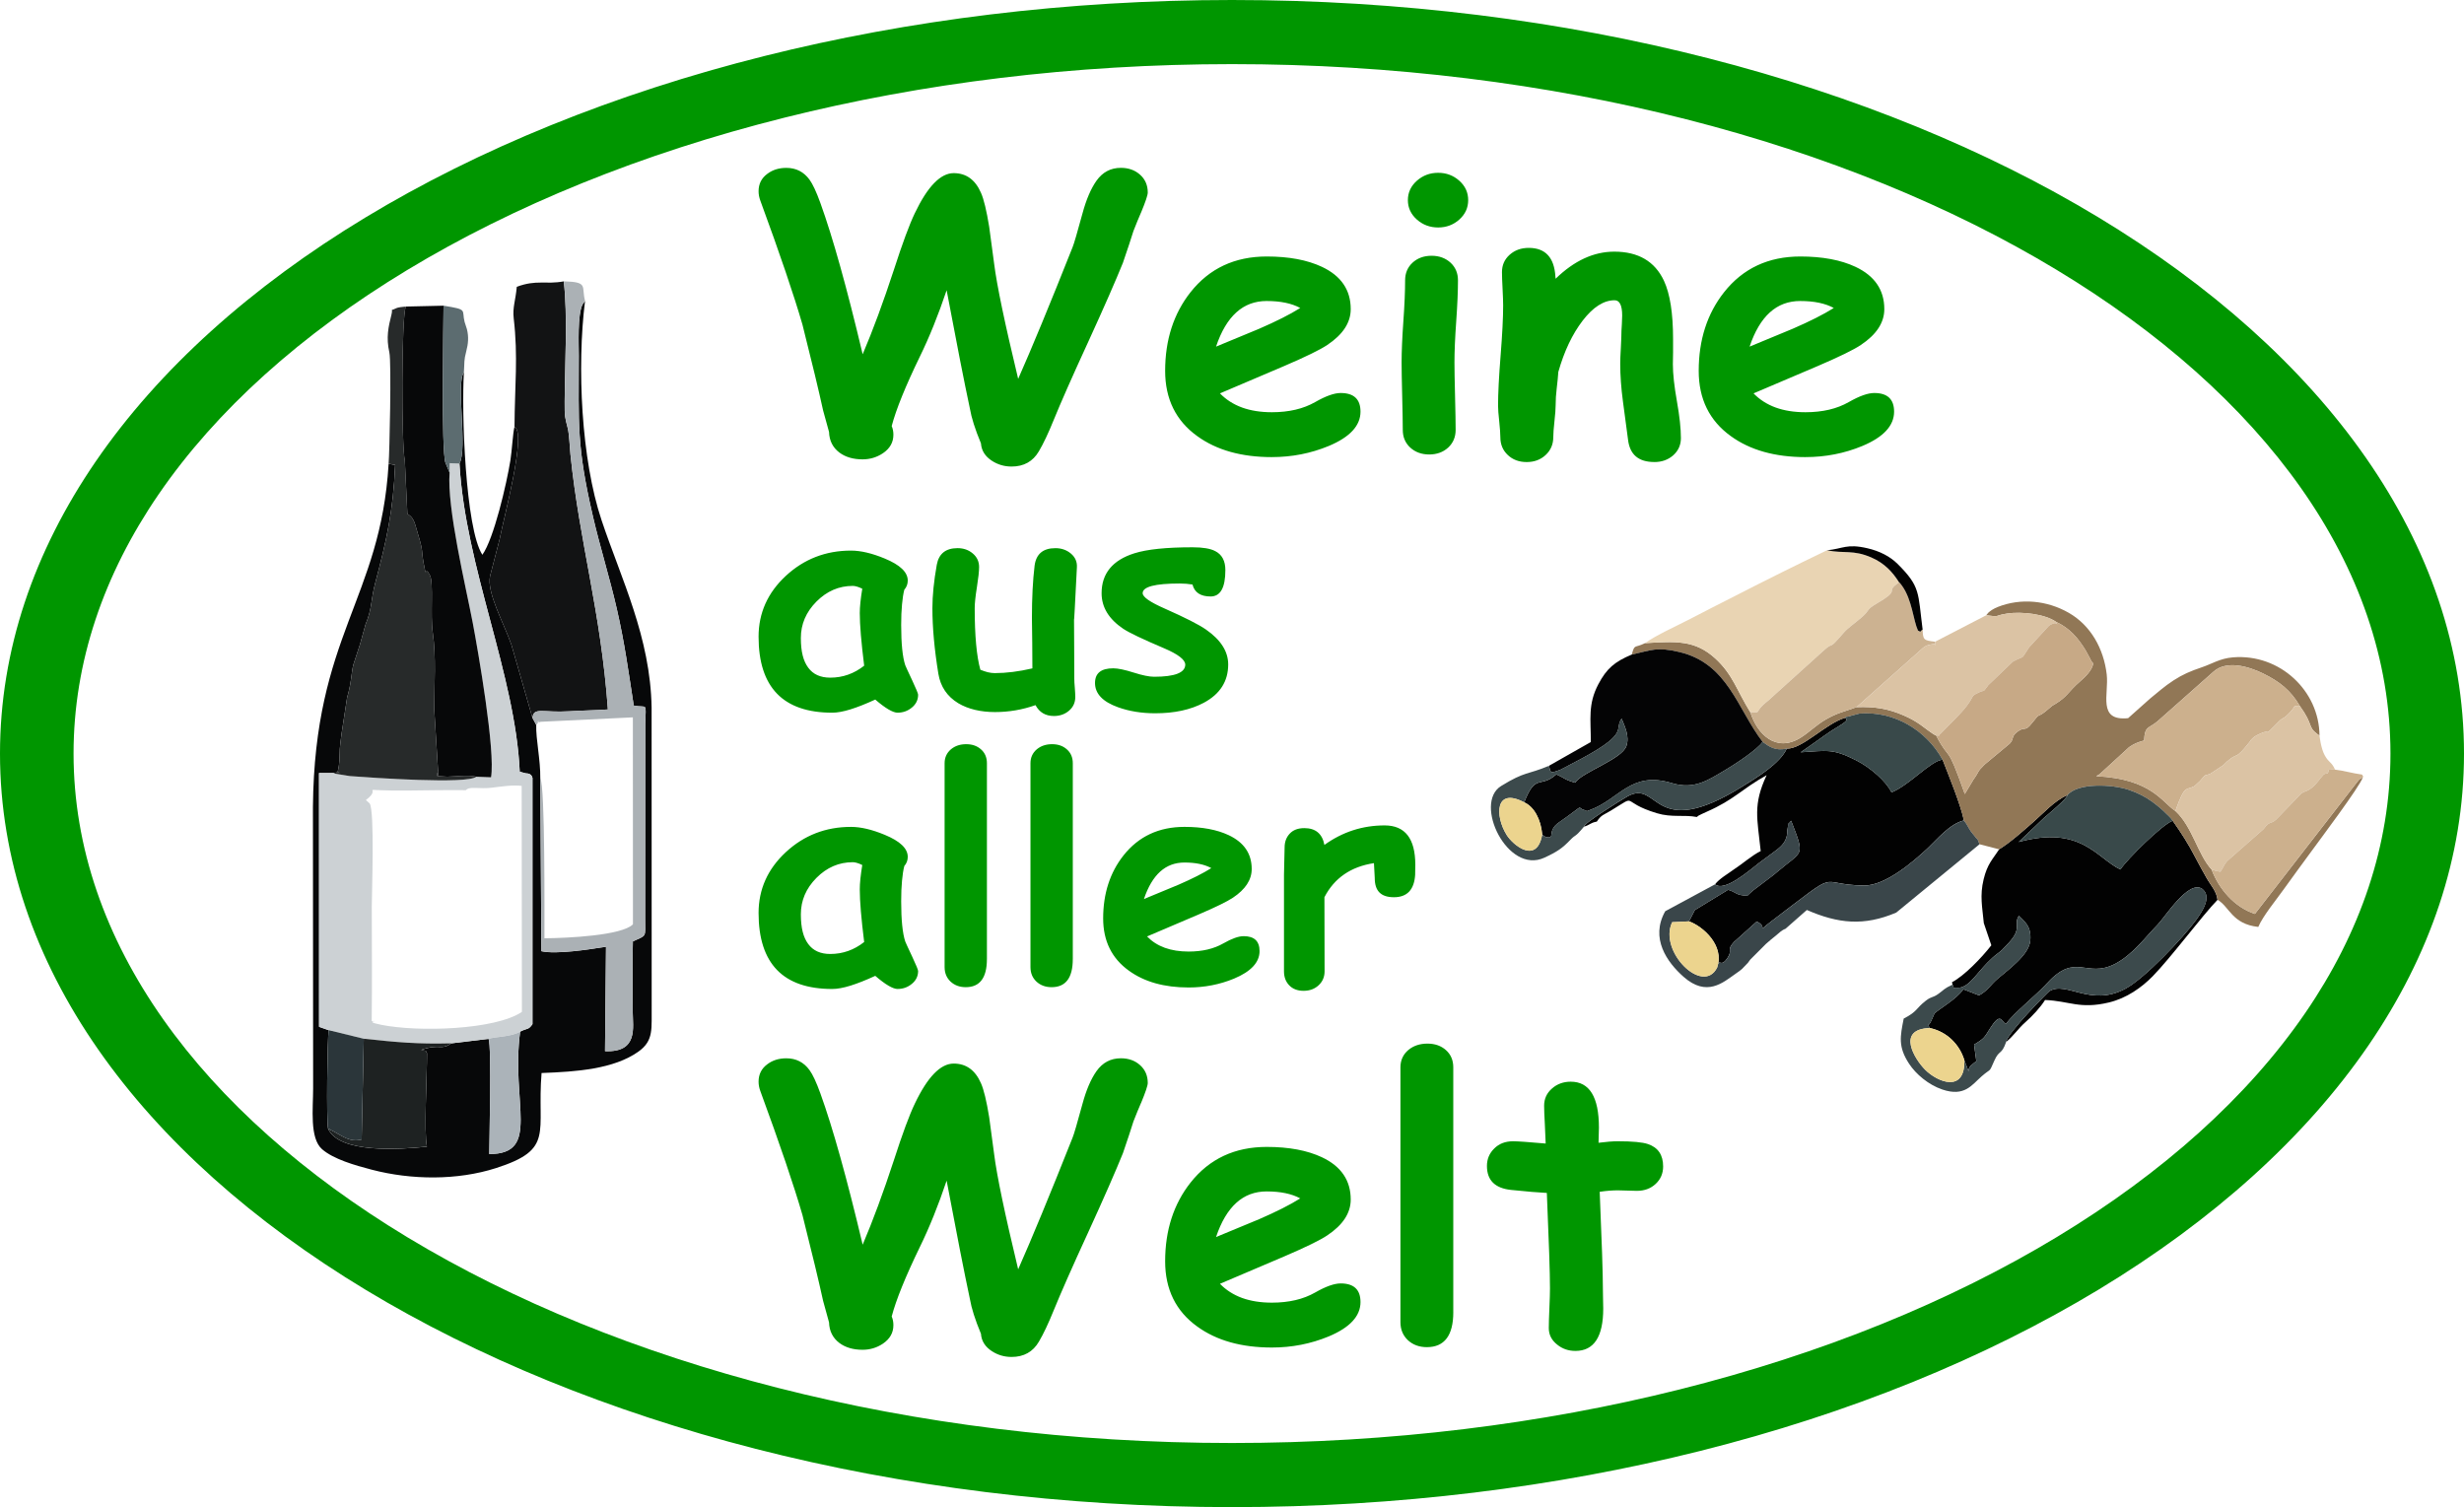 <?xml version="1.0" encoding="UTF-8"?><svg id="Ebene_1" xmlns="http://www.w3.org/2000/svg" viewBox="0 0 1459.84 892.91"><defs><style>.cls-1{fill:#1e2222;}.cls-1,.cls-2,.cls-3,.cls-4,.cls-5,.cls-6,.cls-7,.cls-8,.cls-9,.cls-10,.cls-11,.cls-12,.cls-13,.cls-14,.cls-15,.cls-16,.cls-17,.cls-18,.cls-19,.cls-20,.cls-21{fill-rule:evenodd;}.cls-1,.cls-2,.cls-3,.cls-4,.cls-5,.cls-6,.cls-7,.cls-8,.cls-9,.cls-10,.cls-11,.cls-12,.cls-13,.cls-14,.cls-15,.cls-16,.cls-17,.cls-18,.cls-19,.cls-20,.cls-21,.cls-22{stroke-width:0px;}.cls-2{fill:#ecd48e;}.cls-3{fill:#3a464a;}.cls-4{fill:#dbc3a4;}.cls-5{fill:#abb3b9;}.cls-6{fill:#39494a;}.cls-7{fill:#5c6c70;}.cls-8{fill:#c7a986;}.cls-9{fill:#020202;}.cls-10{fill:#ccb291;}.cls-11{fill:#917756;}.cls-12{fill:#070809;}.cls-13{fill:#2b363a;}.cls-14{fill:#121314;}.cls-23{fill:none;stroke:#009600;stroke-miterlimit:10;stroke-width:.22px;}.cls-15{fill:#ccb08d;}.cls-16{fill:#e9d4b3;}.cls-17{fill:#272a2a;}.cls-18{fill:#040405;}.cls-19{fill:#ccd1d4;}.cls-20{fill:#abb1b5;}.cls-21{fill:#3c4a4c;}.cls-22{fill:#009600;}</style></defs><path class="cls-22" d="M56.66,273.48c37.42-54.59,92.06-103.62,159.75-144.57,67.29-40.7,147.5-73.44,236.46-95.72C538.29,11.81,631.86,0,729.92,0c200,0,381.43,49.15,513.07,128.61,133.98,80.88,216.85,193.21,216.85,317.84,0,61.29-20.15,119.71-56.66,172.98-37.42,54.59-92.06,103.62-159.75,144.56-67.3,40.7-147.5,73.45-236.47,95.73-85.41,21.39-178.98,33.19-277.03,33.19-200,0-381.43-49.15-513.07-128.61C82.87,683.42,0,571.08,0,446.45c0-61.28,20.15-119.7,56.66-172.97M241.1,160.08c-62.6,37.87-112.95,82.93-147.16,132.84-32.45,47.34-50.36,99.2-50.36,153.53,0,111.45,75.65,212.85,197.96,286.68,124.65,75.24,297.3,121.79,488.39,121.79,93.99,0,183.54-11.28,265.12-31.71,84.49-21.16,160.36-52.07,223.7-90.39,62.6-37.86,112.94-82.92,147.16-132.84,32.45-47.35,50.36-99.21,50.36-153.54,0-111.45-75.65-212.84-197.96-286.67-124.65-75.24-297.3-121.78-488.39-121.78-94,0-183.54,11.28-265.13,31.71-84.48,21.15-160.36,52.07-223.69,90.38Z"/><path class="cls-12" d="M320.1,461.14c.16-11.09-2.67-23.1-2.4-31.69l-2.23-4.11-12.45-43.27c-4.58-13.15-14.78-30.96-12.67-40.82l5.57-21.4c2.47-12.84,16.29-63.49,8.89-67.01-.98,3.9-1.5,14.17-2.4,19.82-2.23,13.92-9.83,46.57-16.62,56.03-10.13-15.64-12.4-85.16-10.93-108.14-4.91,6.53,2.29,45.21-2.64,54.11,3.52,61.77,33.17,125.21,35.71,182.57.27.17.76-.11.91.25l2.82.73c.16.06,3.24-.26,3.81,2.7v145.88c-2.48,3.61-2.95,2.18-7.3,4.43-5.61,42.39,12.54,72.49-18.31,72.52-.01-4.54,1.53-63.93-.39-68.24l-22.07,2.65c-6.17,4.43-6.45-.01-17.82,3.86,4.78,1,1.78.59,3.41,1.94,0,14.18-1.87,46.57-.05,55.41-16.25,1.76-51.88,4.04-58.55-10.57-1.09-4.92-.44-53.08.33-58.43l-5.68-1.99-.02-150.37,8.62.02,3.57-.76c-2.68,1.48-.1.54-.01-9.76.05-6.04.67-7.99,1.13-12.61l3.32-21.66c2.6-8.63,2.54-15.14,3.73-19.48l3.63-11.11c.09-.32.21-.64.31-.95l3.25-11.73c4.03-9.68,2.92-13.92,5.82-24.85,6.56-24.7,10.61-42.48,11.71-69.61l-3.86-.75c-4.76,80.35-43.9,101.63-44.84,203.33l.12,166.71c0,11.92-2.2,29.55,5.32,36.09,6.76,5.87,19.23,9.46,29.47,12.13,23.55,6.14,50.67,6.37,73.54-.96,34.85-11.18,24.12-20.61,27.01-56.33,20.94-.77,42.71-2.36,57.26-12.59,9.53-6.71,7.75-13.93,7.98-27.37l-.04-176.53c-.69-41.7-17.94-75.99-29.67-111.08-11.98-35.83-14.65-90.78-9.77-129.84l-1.52,2.13c-3.05,6.1-2.17,23.82-2.18,30.41-.03,40.76-1.39,53.04,8.37,95.15,4.17,18,9.88,36.14,14.1,54.52,4.63,20.15,6.9,36.95,10.08,57.5,8.35,1.65,7.15-2.62,6.83,11.01l-.07,115.25c.02,11.54,1.11,9.54-7.27,13.48-.38,13.75-.11,27.89-.09,41.68.01,9.33,3.42,24.15-16.42,23.35l.59-61.89c-9.41,1.53-29.56,4.69-38.28,2.65"/><path class="cls-14" d="M304.81,252.84c7.4,3.52-6.42,54.17-8.89,67.01l-5.57,21.4c-2.11,9.86,8.09,27.66,12.67,40.82l12.45,43.27c.64-6.66,6.18-2.95,21.8-3.93,7.74-.48,15.45-.54,22.88-1.08-4.13-58.08-16.83-98.79-22.18-151.1-.44-4.32-.69-11.82-1.6-15.52-1.7-6.93-1.87-6.27-1.83-15.91.09-20.68,1.88-51.69-.55-71.1-10.81,1.97-16.02-1.15-27.82,3.21-.69,8-2.58,12.21-1.82,18.7,2.67,22.84.61,39.71.47,64.22"/><path class="cls-19" d="M266.36,279.96c-1.66,20.8,9.57,67.3,13.64,88.66,3.32,17.43,13.57,76.23,10.91,91.88l-8.74-.33c-5.42,4.52-61.22.63-74.86-.39l-8.86-1.42c-.14-.35-.57-.21-.82-.38l-8.62-.02.02,150.37,5.68,1.99,20.8,5.08c19.6,2.1,31.62,3.24,51.88,2.72l22.07-2.65c3.68-1.32,13.52-1.09,18.7-4.28,4.35-2.25,4.82-.82,7.31-4.43v-145.88c-.58-2.96-3.66-2.64-3.82-2.7l-2.82-.73c-.15-.36-.65-.08-.91-.25-2.54-57.36-32.19-120.79-35.71-182.57l-5.78-.24M275.98,468.15c2.33-2.53,7.63-.51,15.67-1.5,5.04-.62,12.38-1.75,17.42-1.04l.14,133.9c-15.76,10.64-61.21,12.09-83.33,7.65-11.95-2.4.94-2.23-5.66-2.22.3-22.63.05-45.41.05-68.05,0-7.34,1.8-56.53-1.27-60.9l-2.23-2c11.68-8.71-9.75-5.25,26.1-5.64,11.02-.12,22.1-.31,33.1-.2Z"/><path class="cls-17" d="M230.24,274.73l3.86.75c-1.1,27.13-5.15,44.9-11.71,69.61-2.9,10.93-1.79,15.18-5.82,24.85l-3.25,11.73c-.1.31-.22.63-.31.95l-3.63,11.11c-1.2,4.35-1.13,10.86-3.73,19.48l-3.32,21.66c-.46,4.62-1.08,6.56-1.13,12.61-.09,10.31-2.67,11.24.01,9.76l-3.57.76c.25.17.68.03.82.38l8.86,1.42c13.64,1.02,69.44,4.91,74.86.39-4.88-1.22-12.17-.12-17.28-.03l-4.34-.28c-.18-.35-.67-.07-.98-.2-1.7-5.4.05,4.48.12-1.79,0-.08.03-.41.02-.49,0-.08,0-.38-.02-.47,0-.09-.06-.38-.07-.48-.02-.11-.11-.42-.14-.55l-2.2-35.46c-.04-14.95,1.21-31.24-.9-45.72-1.49-10.26.58-29.28-1.61-33.76-3.3-6.75-1.87,3.46-3.81-7.41-1.42-7.95-.02-6.37-3.38-17.29-1.7-5.54-2.07-9.17-5.65-11.44-.1-.06-.49-.25-.57-.3l-1.52-31.74c-1.98-7.82-2.11-85.11.59-91.16-1.88.32-4.08.19-6.02,1.14-3.77,1.84-1.41-.62-2.48,3.62-1.86,7.39-3.25,13.58-1.26,22.4,1.32,5.85.09,60.25-.44,65.95"/><path class="cls-12" d="M282.18,460.18l8.74.33c2.66-15.65-7.59-74.45-10.91-91.88-4.08-21.36-15.3-67.86-13.64-88.66l-2.41-5.68c-2.67-7.16-1.17-84.48-1.17-93.18l-22.35.51c-2.7,6.05-2.58,83.35-.59,91.16l1.52,31.74c.08.05.47.23.57.3,3.58,2.27,3.95,5.89,5.65,11.44,3.35,10.92,1.96,9.34,3.38,17.29,1.94,10.87.52.66,3.81,7.41,2.19,4.47.12,23.5,1.61,33.76,2.11,14.49.86,30.77.9,45.72l2.2,35.46c.03.12.12.44.14.55.02.09.06.39.07.48,0,.08.02.38.02.47,0,.09-.02.41-.02.49-.07,6.26-1.82-3.61-.12,1.79.31.12.8-.15.98.2l4.34.28c5.11-.09,12.4-1.2,17.28.03"/><path class="cls-20" d="M315.47,425.34l2.23,4.11c4.1-4.54-2.01-.35,2.67-1.82l54.58-2.63.05,122.61c-6.47,6.63-38.62,8.19-52.44,8.28-.03-12.02.48-90.74-2.46-94.75l.67,102.37c8.72,2.05,28.87-1.12,38.28-2.65l-.59,61.89c19.84.8,16.43-14.02,16.42-23.35-.02-13.79-.29-27.93.09-41.68,8.38-3.94,7.29-1.95,7.27-13.48l.07-115.25c.32-13.63,1.52-9.36-6.83-11.01-3.18-20.55-5.46-37.35-10.08-57.5-4.22-18.38-9.93-36.52-14.1-54.52-9.76-42.11-8.4-54.39-8.37-95.15,0-6.59-.88-24.31,2.18-30.41l1.52-2.13c-2.33-8.53,2.35-11.21-12.63-11.58,2.44,19.41.64,50.42.55,71.1-.04,9.64.14,8.98,1.83,15.91.91,3.7,1.16,11.2,1.6,15.52,5.35,52.31,18.06,93.01,22.18,151.1-7.43.53-15.15.59-22.88,1.08-15.62.98-21.16-2.73-21.8,3.93"/><path class="cls-1" d="M194.39,668.76c6.67,14.61,42.31,12.33,58.55,10.57-1.82-8.83.05-41.22.05-55.41-1.63-1.35,1.38-.94-3.41-1.94,11.37-3.87,11.64.57,17.82-3.86-20.25.52-32.27-.62-51.88-2.72l-1.25,59.7c-7.12,1.84-11.26-2.05-17.76-5.39-.26-.13-.86,0-1.05-.48-.19-.49-.7-.35-1.08-.48"/><path class="cls-13" d="M194.39,668.76c.37.13.88-.01,1.08.48.19.48.79.35,1.05.48,6.49,3.34,10.64,7.24,17.76,5.39l1.25-59.7-20.8-5.08c-.78,5.35-1.42,53.52-.33,58.43"/><path class="cls-5" d="M289.46,615.48c1.92,4.3.38,63.69.39,68.24,30.85-.03,12.71-30.13,18.31-72.52-5.19,3.18-15.02,2.96-18.7,4.28"/><path class="cls-7" d="M266.36,279.96l.07-5.55,5.78.24c4.93-8.89-2.26-47.58,2.64-54.11.42-6.13-.09-6.76,1.41-12.48,1.14-4.34,1.54-8.4.38-13.04l-1.38-4.29c-1.85-7.31,2.28-7.25-12.49-9.62,0,8.7-1.49,86.02,1.17,93.18"/><path class="cls-9" d="M1184.45,503.18c-3.86,5.95-6.98,8.56-9.22,17.8-2.38,9.82-.74,16.62.11,25.9l4.46,13.17c-5.75,7.44-16.28,18.29-23.32,21.88l.32,1.42c1.5,2.91-.66,1.59,3.25,1.83,3.64.23,7.16-3.27,9.76-6.21,4.52-5.11,5.8-7.02,10.51-11.4,2.42-2.24,3.38-2.62,5.7-4.66l3.75-3.96c.17-.19.44-.46.61-.65,7.87-8.67,2.35-10.21,5.73-15.77,3.04,3.25,7.58,5.93,6.76,14.79-.78,8.46-12.94,17.1-19.26,22.5-4.42,3.78-5.9,7.12-11.1,9.9l-9.31-3.62c-3.96,5.96-14.94,11.97-17.1,14.4l-1.44,3.26c-.07.17-.22.54-.3.71-2.25,5.32-3.13.64-.98,4.6,10.21,2.19,17.69,9.85,20.44,19.1l2.48,6.58c-.06-3.17,2.47-4.2,4.61-6.06l-1.34-9.81c6.25-3.74,6.01-4.14,9.6-9.77,6.03-9.46,6.47-4.38,9.15-2.37,5.27-7.08,17.73-16.78,24.79-24.48,16.64-18.15,22.88-2.66,39.53-10.97,10.66-5.33,18.13-15.77,25.71-23.5,4.26-4.34,18.25-26.63,26.28-21.24,5.87,4.46.66,12.72-3.36,18.28-7.96,11-30.56,34.76-41.95,40.9-20.72,11.18-35.03-4.76-45.09,1.49-.81.5-24.95,24.78-25.67,30.08,4.41-3.48,7.01-7.81,11.55-11.81,4.15-3.66,8.76-8.63,11.52-13.03,14.31.52,20.51,5.59,37.8,1.47,10.61-2.53,19.52-8.96,25.91-15.47,10.8-10.99,29.28-35.88,38.48-45.35-.59-5.17-3.96-8.46-6.51-13-2.37-4.22-4.41-7.81-6.42-11.71-4.51-8.75-8.55-14.9-13.63-22.13-5.97,1.98-27.09,22.82-30.99,28.87-14.13-6.77-23.27-26.41-60.26-16.29l15.08-14.39c1.31-1.13,14.11-11.73,13.69-13.32-7.33,2.97-14.52,11.02-20.13,15.9-6.18,5.37-12.99,11.61-20.22,16.14"/><path class="cls-9" d="M1058.63,443.52c-4.08,8.85-17.37,16.9-26.44,22.53-53.52,33.24-49.03-4.82-67.96,5.78-3.95,2.21-26.21,16.16-25.75,17.92,3.68-1.07,3.5-2.2,7.58-2.99,2.75-4.11,3.92-3.84,8.36-6.53,16.83-10.21,4.51-5.31,27.24,1.57,8.84,2.68,16.1.78,23.65,2.24,1.52-1.18.17-.35,2.85-1.73.57-.29,2.18-1.01,2.82-1.29,16.87-7.41,20.38-13.2,35.69-21.75-8.23,17.64-5.53,25.5-3.51,44.96-5.15,2.51-10.83,7.62-16.26,11.13-3.08,2.3-8.28,5.24-10.79,8.56,5.4,4.58,19.25-7.29,26.27-12.82l8.9-6.57c3.17-2.38,6.19-4.69,7.28-9.05.52-2.08.23-2.94.37-3.66,1.19-6.06-.91-1.59,2.25-5.58,8.42,21.73,7.02,17.36-8.32,30.39-1.63,1.38-.31.33-2.1,1.76l-11.82,8.95c-1.88,1.51-2.53,2.28-3.74,3.38-7.13-.48-5.58-1.64-11.32-3.57l-19.73,12.02-3.45,6.69c8.28,2.95,21.15,14.33,16.68,27.3,1.31-6.52,1.71.96,6.14-5.66,3.2-4.79-.85-4.27,3.72-9.36l13.55-12.15c7.44,3.23-1.29,7.39,8.81-.27,42.81-32.45,25.35-21.55,54.64-21.09,12.88.2,29.64-14.4,38.08-22.31,5.16-4.84,12.74-14.21,21.24-16.28-2.06-9.8-9.14-26.9-12.64-35.96-7.1.66-19.22,14.78-30.24,19.39-3.26-6.76-12.72-14.83-20.91-18.99-14.06-7.13-17.09-5.73-32.93-4.78,4.58-3.15,10.35-7.26,14.85-10.46,7.72-5.48,14.97-8.25,11.48-9.98-11.44,3.35-25.42,18.62-34.53,18.25"/><path class="cls-11" d="M1176.79,364.52c8.69,1.2,4.24.21,12.46-1.02,8.68-1.31,22.38.33,28.87,4.9,8.17,3.83,13.09,9.6,17.62,17.04.21.35,1.49,2.75,2.25,4.14,1.37,2.48.71,1.86,2.14,3.43-.42,4.03-4.95,8.25-7.58,10.54-7.73,6.7-7.26,8.85-14.93,13.56-.08.05-1.58.91-1.64.95l-4.24,3.54c-4.96,3.92-2.69.15-7.68,6.58-4.67,6.01-4.12,1.74-8.87,5.38-4.41,3.39-1.08,4.65-5.99,8.26l-13.43,11.16c-4.75,4.71-2.82,3.7-6.61,8.96l-5.08,8.48c-11.26-31.84-8.25-17.95-16.99-34.66-2.03-.73-6.41-4.38-9.35-6.42-3.51-2.42-5.88-3.71-9.98-5.51-8.88-3.91-17.16-5.31-27.83-4.87-7.64,2.79-11.42,3.39-18.17,7.28-5.88,3.39-9.7,7.54-15.01,10.84-14.64,9.11-25.77-2.34-29.73-15.07-8.05-12.96-10.36-22.35-20.7-31.83-12.14-11.12-23.5-10.24-41.66-9.14-6.49,3.16-6.1.27-7.9,6.77,12.25-2.74,14.72-4.6,27.96-1.56,29.04,6.68,34.63,33.91,49.53,53.24,3.96,2.88,7.36,5.52,14.37,4.04,9.11.37,23.1-14.9,34.53-18.25.32-.23.85-.89,1.05-.57l7.52-1.95c20.68-1.62,39.57,10.03,49.18,27.34,3.5,9.06,10.58,26.17,12.64,35.96,2.15,2.74,2.53,4.25,4.13,6.52,1,1.42,1.97,2.37,2.43,3.02,2.56,3.66.17-1.73,2.68,4.57l11.66,3.02c7.23-4.54,14.04-10.78,20.22-16.14,5.61-4.88,12.8-12.93,20.13-15.9,6.17-7.57,26.82-6.4,36.15-3.3,5.72,1.9,10.35,4.32,14.63,7.51,2.51,1.87,3.73,2.91,5.73,4.67l3.98,3.84c1.43,1.59.64.54,1.98,2.4,5.08,7.23,9.12,13.37,13.63,22.13,2,3.9,4.05,7.49,6.42,11.71,2.55,4.54,5.92,7.83,6.51,13,7.04,3.97,8.49,14.37,24.13,16.06,2.89-6.68,10.41-15.71,15.19-22.44,5.47-7.72,10.25-14.03,15.82-21.71,5.26-7.26,29.11-38.91,30.9-44.4-2.11,1.11-.56-.03-2.49,1.6l-61.4,79.23c-11.91-3.87-21.13-14.33-25.7-26.28-8.28-9.14-11.31-25.31-21.41-34.68-7.8-4.98-14.11-19.07-46.8-20.6.28-.19.74-.8.86-.56.12.24.66-.43.82-.57.16-.13.58-.43.76-.59l16.95-15.53c3.12-2.09,4.67-2.75,8.84-3.92.48-8.89,2.58-6.82,8.05-11.45l32.99-29.24c7.71-7.07,20.92-3.19,29.41.96,9.93,4.85,16.42,10.09,21.76,19.16,8.59,11.89,4.29,12.13,10.7,16.97.24.18.66.45,1.02.63-.12-26.22-23.28-48.57-51.29-46.29-7.71.63-12.25,3.81-18.49,5.91-6.67,2.25-11.23,4.21-16.66,7.72-5.55,3.59-9.45,7.21-13.87,10.75l-13.07,11.65c-18.37,1.87-11.31-14.19-12.68-25.93-1.78-15.25-9.47-29-22.43-36.45-12.99-7.46-28.55-8.86-42.1-3.51-.8.31-2.7,1.2-3.53,1.79-2.65,1.88-1.85,1.45-3.33,3.12"/><path class="cls-18" d="M966.76,387.8c-10.14,4.26-14.88,8.25-19.82,17.63-6.25,11.89-4.4,20.76-4.43,34.2l-24.81,14.08c1.14,4.05.25,4.82,6.84,2.32.03-.01,6.34-3.34,6.4-3.37,35.94-18.42,24.86-19.87,29.81-26.92,1.79,4.5,4.85,10.47,2.81,16.33-2.75,7.88-26.47,15.47-30.35,21.66-6.85-2.02-5.61-2.54-11.15-4.93-9.63,8.55-12.18-1.02-19.02,16.57,5.88,2.53,9.92,10.2,10.66,19.08.3.31,1.84,1.42,2.03,1.45,6.49,1.26.17-3.3,7.99-8.73,17.19-11.93,9.23-8.51,15.5-7.11,1.74.39-.9,1.19,3.01-.26,17.38-6.46,24.03-23.18,48.29-15.83,13.34,4.05,21.61-1.89,30.94-7.33,5.61-3.28,19.83-12.5,22.8-17.15-14.89-19.33-20.49-46.56-49.53-53.24-13.25-3.04-15.71-1.18-27.96,1.56"/><path class="cls-16" d="M974.67,381.03c18.17-1.1,29.53-1.98,41.66,9.14,10.34,9.48,12.65,18.86,20.7,31.83,7.61.2,1.19.42,10.34-6.73l33.38-30.12c6.09-5.44,1.99.89,11.05-9.69,1.95-2.28,2.89-2.94,5.33-4.99,2.51-2.1,3.54-2.73,5.72-4.63,5.76-5.02,2.02-4.16,9.52-8.58,14.78-8.7,3.51-5.94,12.78-12.23-3.88-6.18-8.72-11.4-16.51-14.77-10.81-4.68-15.91-2.17-26.24-4.22-19.23,9.26-34.57,16.84-54.5,27.08-8.66,4.45-17.52,8.8-26.56,13.59-7.26,3.84-20.18,9.56-26.69,14.32"/><path class="cls-15" d="M1288.84,480.48c5.67-15.96,6.07-12,11.27-14.7l3.25-3.01c4.55-5.12,1.51-2.4,6.32-4.42l7.59-5.03c.13-.13,1.78-1.8,1.97-1.97,7.13-6.35,4.42-.13,13.73-11.96,1.39-1.77-.2-.37,1.88-2.2,1.01-.89.82-.8,2.47-1.65,10.17-5.2,1.92,3,12.56-7.82,3.6-3.66,2.31-.63,7.7-6.61,2.4-2.67.52-2.92,4.92-2.96-5.33-9.07-11.83-14.31-21.76-19.16-8.49-4.15-21.71-8.03-29.41-.96l-32.99,29.24c-5.48,4.62-7.57,2.56-8.05,11.45-4.17,1.18-5.73,1.84-8.84,3.92l-16.95,15.53c-.19.16-.6.46-.76.59-.16.13-.7.81-.82.57-.12-.24-.58.36-.86.56,32.69,1.53,38.99,15.62,46.8,20.6"/><path class="cls-4" d="M1288.84,480.48c10.11,9.37,13.13,25.54,21.41,34.68,3.89.87-.31.42,5.29,1.3,2.48-3.68,2.22-4.93,5.42-7.58l20.11-17.66c4.55-6.16,3.91-1.53,9.24-7.5l12.06-12.5c3.35-3.89,5.33-.55,12.22-9.87l2.18-2.56c2.99-1.42,1.92.92,3.21-3.18l3.48.37c-2.23-4.94-3.48-3.7-6.15-8.52-2.27-4.09-3.07-11.6-3.08-11.72-.36-.18-.79-.45-1.02-.63-6.41-4.84-2.11-5.08-10.7-16.97-4.4.04-2.52.29-4.92,2.96-5.39,5.98-4.09,2.94-7.7,6.61-10.64,10.82-2.39,2.62-12.56,7.82-1.66.85-1.46.77-2.47,1.65-2.08,1.83-.49.43-1.88,2.2-9.32,11.82-6.61,5.61-13.73,11.96-.19.17-1.84,1.84-1.97,1.97l-7.59,5.03c-4.81,2.03-1.77-.69-6.32,4.42l-3.25,3.01c-5.2,2.7-5.59-1.27-11.27,14.7"/><path class="cls-3" d="M1017.37,573.17c-8.29,16.84-34.98-9.58-26.65-26.81l9.97-.48,3.45-6.69,19.73-12.02c5.73,1.93,4.19,3.09,11.32,3.57,1.21-1.1,1.86-1.87,3.74-3.38l11.82-8.95c1.79-1.43.47-.37,2.1-1.76,15.34-13.03,16.74-8.66,8.32-30.39-3.16,3.99-1.06-.48-2.25,5.58-.14.72.14,1.57-.37,3.66-1.08,4.36-4.11,6.66-7.28,9.05l-8.9,6.57c-7.02,5.52-20.87,17.4-26.27,12.82l-29.49,15.92c-9.07,15.98,1.03,30.19,10.84,38.86,13.75,12.16,23.45,3.33,30.49-1.56,4.98-3.47,3.64-2.64,7.65-6.73.2-.34.51-.73.69-.96.18-.23.48-.66.69-.93l9.32-9.33c2.74-2.45,3.23-2.76,5.62-4.71,2.19-1.78,3.53-3.34,5.95-4.24l12.64-11.13c18.48,8.06,33.82,9.69,52.95,1.55l49.35-40.49c-2.51-6.3-.12-.91-2.68-4.57-.46-.65-1.43-1.6-2.43-3.02-1.6-2.27-1.98-3.78-4.13-6.52-8.5,2.07-16.08,11.45-21.24,16.28-8.44,7.91-25.2,22.51-38.08,22.31-29.29-.46-11.83-11.35-54.64,21.09-10.1,7.66-1.37,3.5-8.81.27l-13.55,12.15c-4.57,5.09-.52,4.57-3.72,9.36-4.43,6.62-4.83-.86-6.14,5.66"/><path class="cls-10" d="M1037.03,421.99c3.96,12.73,15.09,24.18,29.73,15.07,5.31-3.3,9.13-7.45,15.01-10.84,6.75-3.89,10.52-4.49,18.17-7.28l38.34-34.15c2.88-2.76,4.17-2.67,8.62-3.43-1.51,2.59-.16,1.16-.4-1.18-6.76-.74-7.22-1.05-7.4-7.2-2.85,2.2-.31,1.48-2.76.61-2.77-5.95-3.42-18.12-9.43-26.53-1.69-2.37-1.08-1.32-1.74-2.02-9.28,6.29,1.99,3.53-12.78,12.23-7.5,4.42-3.76,3.56-9.52,8.58-2.18,1.9-3.21,2.54-5.72,4.63-2.45,2.04-3.38,2.71-5.33,4.99-9.06,10.58-4.97,4.25-11.05,9.69l-33.38,30.12c-9.16,7.15-2.74,6.93-10.34,6.73"/><path class="cls-4" d="M1176.79,364.52l-30.3,15.66c.24,2.34-1.11,3.77.4,1.18-4.44.77-5.74.67-8.62,3.43l-38.34,34.15c10.67-.43,18.95.96,27.83,4.87,4.1,1.8,6.48,3.09,9.98,5.51,2.94,2.04,7.32,5.69,9.35,6.42,3.66.12.32.76,2.7-1.12l8.3-8.41c14.23-14.36,7.37-12.92,14.76-16.16,3.59-1.57,1.45.75,5.14-4.11l14.49-13.89c8.06-4.46,4.03,0,9.71-8.54l11.76-12.78s.8-.66,2.82-1.42c2.07-.78,2.91,2.55,1.35-.92-6.49-4.58-20.19-6.21-28.87-4.9-8.23,1.24-3.78,2.23-12.46,1.02"/><path class="cls-21" d="M1163.83,628.17c.4,19.53-15.86,13.03-23.28,5.56-6.13-6.17-17.31-24.02,2.84-24.66-2.15-3.96-1.27.72.98-4.6.07-.17.23-.54.3-.71l1.44-3.26c2.16-2.43,13.14-8.44,17.1-14.4l9.31,3.62c5.19-2.78,6.67-6.12,11.1-9.9,6.32-5.4,18.48-14.04,19.26-22.5.82-8.87-3.72-11.54-6.76-14.79-3.37,5.56,2.14,7.1-5.73,15.77-.17.19-.44.46-.61.65l-3.75,3.96c-2.31,2.03-3.28,2.41-5.7,4.66-4.72,4.38-6,6.29-10.51,11.4-2.6,2.94-6.12,6.44-9.76,6.21-3.91-.24-1.75,1.08-3.25-1.83-5.2,2.37-4.98,3.06-8.34,5.44-3.77,2.68-3.81,1.25-7.52,4.11-5.94,4.57-4.78,6.31-13.07,10.57-2.11,10.74-3.41,16.68,3.22,26.8,3.99,6.09,11.43,12.44,19.7,15.23,13.16,4.43,17.42-2.71,23.23-7.8,5.99-5.24,4.15-1.6,7.51-9.23,3.02-6.86,4.24-3.1,7.04-11.18.72-5.3,24.86-29.58,25.67-30.08,10.06-6.25,24.36,9.68,45.09-1.49,11.38-6.14,33.99-29.9,41.95-40.9,4.02-5.56,9.23-13.82,3.36-18.28-8.03-5.39-22.02,16.9-26.28,21.24-7.58,7.74-15.05,18.18-25.71,23.5-16.64,8.31-22.89-7.18-39.53,10.97-7.06,7.7-19.52,17.41-24.79,24.48-2.68-2.01-3.12-7.09-9.15,2.37-3.58,5.62-3.34,6.03-9.6,9.77l1.34,9.81c-2.14,1.86-4.67,2.89-4.61,6.06"/><path class="cls-8" d="M1147.09,435.75c8.75,16.71,5.73,2.83,16.99,34.66l5.08-8.48c3.79-5.26,1.86-4.25,6.61-8.96l13.43-11.16c4.91-3.61,1.57-4.87,5.99-8.26,4.74-3.64,4.2.63,8.87-5.38,4.99-6.43,2.72-2.66,7.68-6.58l4.24-3.54c.06-.04,1.56-.9,1.64-.95,7.67-4.7,7.2-6.85,14.93-13.56,2.64-2.29,7.16-6.51,7.58-10.54-1.43-1.57-.77-.95-2.14-3.43-.77-1.39-2.04-3.79-2.25-4.14-4.53-7.45-9.46-13.21-17.62-17.04,1.56,3.48.72.14-1.35.92-2.01.75-2.78,1.38-2.82,1.42l-11.76,12.78c-5.68,8.54-1.65,4.07-9.71,8.54l-14.49,13.89c-3.69,4.86-1.55,2.54-5.14,4.11-7.39,3.24-.53,1.8-14.76,16.16l-8.3,8.41c-2.38,1.88.95,1.24-2.7,1.12"/><path class="cls-21" d="M917.71,453.7c-12.75,5.41-13.91,3.06-28.38,12-16.46,10.18,3.74,52.56,25.65,42.45,7.79-3.6,10.66-5.65,15.33-10.49,3.68-3.82,2.39-.98,8.16-7.92-.45-1.76,21.8-15.71,25.75-17.92,18.92-10.6,14.44,27.46,67.96-5.78,9.07-5.63,22.37-13.68,26.44-22.53-7.01,1.48-10.4-1.16-14.37-4.04-2.97,4.66-17.18,13.88-22.8,17.15-9.32,5.44-17.59,11.38-30.94,7.33-24.25-7.35-30.91,9.36-48.29,15.83-3.92,1.46-1.27.65-3.01.26-6.28-1.4,1.69-4.81-15.5,7.11-7.82,5.42-1.5,9.99-7.99,8.73-.18-.04-1.73-1.14-2.03-1.45-3.08,17.78-17.16,6.51-21.09.18-6.98-11.23-6.88-28.47,10.43-19.26,6.84-17.58,9.39-8.02,19.02-16.57,5.54,2.39,4.3,2.91,11.15,4.93,3.87-6.19,27.6-13.78,30.35-21.66,2.04-5.86-1.02-11.84-2.81-16.33-4.95,7.05,6.13,8.5-29.81,26.92-.06.03-6.37,3.36-6.4,3.37-6.58,2.5-5.7,1.73-6.84-2.32"/><path class="cls-15" d="M1310.26,515.16c4.57,11.96,13.79,22.41,25.7,26.28l61.4-79.23c1.94-1.63.38-.5,2.49-1.6.38-.63.4-.35-.44-1.71-5.73-.76-11.45-2.47-15.95-2.92l-3.48-.37c-1.29,4.09-.22,1.76-3.21,3.18l-2.18,2.56c-6.89,9.32-8.87,5.98-12.22,9.87l-12.06,12.5c-5.33,5.97-4.69,1.34-9.24,7.5l-20.11,17.66c-3.2,2.65-2.95,3.9-5.42,7.58-5.6-.88-1.4-.44-5.29-1.3"/><path class="cls-6" d="M1224.8,471.14c.42,1.59-12.38,12.19-13.69,13.32l-15.08,14.39c36.99-10.12,46.13,9.53,60.26,16.29,3.9-6.05,25.02-26.89,30.99-28.87-1.34-1.86-.55-.81-1.98-2.4l-3.98-3.84c-2-1.76-3.23-2.8-5.73-4.67-4.28-3.19-8.91-5.61-14.63-7.51-9.33-3.11-29.98-4.28-36.15,3.3"/><path class="cls-6" d="M1093.16,425.27c3.49,1.73-3.76,4.5-11.48,9.98-4.5,3.2-10.27,7.31-14.85,10.46,15.84-.95,18.87-2.36,32.93,4.78,8.19,4.16,17.65,12.23,20.91,18.99,11.02-4.62,23.14-18.73,30.24-19.39-9.61-17.31-28.5-28.97-49.18-27.34l-7.52,1.95c-.2-.31-.72.34-1.05.57"/><path class="cls-2" d="M1163.83,628.17c-2.76-9.25-10.23-16.92-20.44-19.1-20.15.64-8.97,18.5-2.84,24.66,7.42,7.46,23.69,13.97,23.28-5.56"/><path class="cls-2" d="M1017.37,573.17c4.47-12.97-8.4-24.35-16.68-27.3l-9.97.48c-8.32,17.23,18.37,43.66,26.65,26.81"/><path class="cls-2" d="M913.71,494.45c-.74-8.88-4.78-16.56-10.66-19.08-17.31-9.21-17.41,8.03-10.43,19.26,3.93,6.33,18.01,17.6,21.09-.18"/><path class="cls-9" d="M1082.41,326.03c10.33,2.06,15.43-.45,26.24,4.22,7.79,3.37,12.63,8.59,16.51,14.77.66.7.05-.35,1.74,2.02,6.01,8.41,6.66,20.58,9.43,26.53,2.45.87-.09,1.59,2.76-.61-2.85-21.97-1.12-25.23-14.85-38.88-4.4-4.38-10.55-7.58-17.87-9.27-12.35-2.86-14.39.32-23.96,1.21"/><path class="cls-23" d="M228.38,146.1C100.41,223.03,21.26,329.23,21.26,446.45c0,234.83,317.28,425.2,708.66,425.2,195.91,0,373.23-47.71,501.54-124.84,127.97-76.93,207.12-183.13,207.12-300.36,0-234.83-317.28-425.19-708.66-425.19-195.92,0-373.24,47.7-501.54,124.84Z"/><path class="cls-22" d="M1066.62,178.33c-7.04,0-13.03,2.23-18.02,6.74-4.99,4.5-9.01,11.28-12.02,20.29,8.54-3.57,17.05-7.08,25.51-10.57,10.21-4.43,18.33-8.52,24.36-12.32-5.06-2.76-11.67-4.13-19.83-4.13M1069.67,270.82c-18.01,0-32.78-4.13-44.22-12.44-12.68-9.12-19.02-22.04-19.02-38.65,0-18.39,5.02-33.92,15.04-46.62,11.17-14.11,26.21-21.15,45.16-21.15,13.11,0,24.01,2.05,32.67,6.11,11.4,5.36,17.09,13.74,17.09,25.06,0,8.01-4.64,15.08-13.92,21.26-4.21,2.83-12.68,6.96-25.44,12.44l-38.12,16.23c3.64,3.72,8,6.52,13.11,8.38,5.14,1.86,11.02,2.79,17.67,2.79,10.09,0,18.67-2.01,25.67-6.03,6.26-3.58,11.29-5.36,15.08-5.36,7.85,0,11.75,3.69,11.75,11.06,0,8.3-6.3,15.12-18.9,20.36-10.55,4.36-21.76,6.55-33.6,6.55ZM980.1,273.73c-9.32,0-14.5-4.39-15.54-13.22-1-7.49-2.01-15.01-3.01-22.6-1.08-8.01-1.62-15.53-1.62-22.56,0-1.9.12-5.14.39-9.72.23-4.58.35-7.82.35-9.72,0-.52.08-1.83.23-3.87.12-2.09.19-3.8.19-5.1,0-6.03-1.51-9.05-4.48-9.05-6.42,0-12.72,4.02-18.9,12.03-6.15,8-10.98,18.17-14.46,30.46-.15,2.46-.46,5.74-.96,9.87-.42,3.35-.62,6.63-.62,9.83,0,2.08-.23,5.25-.7,9.46-.46,4.21-.7,7.33-.7,9.46,0,4.25-1.51,7.74-4.49,10.54-2.98,2.79-6.72,4.21-11.25,4.21s-8.27-1.38-11.21-4.17c-2.94-2.76-4.41-6.29-4.41-10.5,0-2.09-.23-5.21-.66-9.38-.47-4.17-.7-7.33-.7-9.38,0-7.11.5-17.01,1.51-29.67,1.01-12.66,1.51-22.56,1.51-29.68,0-2.23-.12-5.55-.35-9.94-.23-4.39-.35-7.67-.35-9.83,0-4.13,1.51-7.56,4.56-10.28,3.06-2.72,6.8-4.06,11.29-4.06,9.86,0,15.15,5.7,15.81,17.05l.12,1.23c10.98-10.68,22.54-16.05,34.76-16.05,14.19,0,24.01,5.73,29.42,17.24,3.6,7.71,5.41,19.25,5.41,34.63v7.74c-.08,3.35-.12,5.7-.12,7.08,0,5.7.81,12.99,2.4,21.97,1.59,8.94,2.36,16.2,2.36,21.82,0,4.06-1.51,7.44-4.52,10.16-3.05,2.68-6.77,4.02-11.25,4.02ZM861.72,214.75c0,4.17.12,10.83.35,19.99.23,9.16.35,15.83.35,19.99s-1.47,7.71-4.41,10.43c-2.98,2.72-6.73,4.1-11.25,4.1s-8.27-1.38-11.25-4.1c-2.94-2.72-4.41-6.22-4.41-10.43s-.12-10.83-.35-19.99c-.23-9.16-.35-15.83-.35-19.99,0-6.48.35-14.6,1.04-24.35.7-9.75,1.04-17.87,1.04-24.35,0-4.21,1.47-7.71,4.41-10.43,2.98-2.72,6.73-4.09,11.25-4.09s8.28,1.38,11.25,4.09c2.94,2.72,4.41,6.22,4.41,10.43,0,6.48-.35,14.6-1.04,24.35-.7,9.76-1.04,17.87-1.04,24.35ZM852.06,134.77c-4.87,0-9.05-1.56-12.6-4.69-3.56-3.17-5.34-7-5.34-11.51s1.78-8.34,5.34-11.5c3.56-3.13,7.73-4.69,12.6-4.69s9.01,1.56,12.53,4.69c3.52,3.16,5.26,6.96,5.26,11.5s-1.74,8.34-5.26,11.51c-3.52,3.13-7.69,4.69-12.53,4.69ZM750.5,178.33c-7.04,0-13.03,2.23-18.01,6.74-4.99,4.5-9.01,11.28-12.02,20.29,8.54-3.57,17.05-7.08,25.52-10.57,10.2-4.43,18.32-8.52,24.36-12.32-5.07-2.76-11.68-4.13-19.83-4.13ZM753.56,270.82c-18.02,0-32.78-4.13-44.23-12.44-12.68-9.12-19.02-22.04-19.02-38.65,0-18.39,5.03-33.92,15.04-46.62,11.17-14.11,26.21-21.15,45.15-21.15,13.11,0,24.01,2.05,32.67,6.11,11.41,5.36,17.09,13.74,17.09,25.06,0,8.01-4.64,15.08-13.92,21.26-4.21,2.83-12.68,6.96-25.44,12.44l-38.12,16.23c3.63,3.72,8,6.52,13.1,8.38,5.14,1.86,11.02,2.79,17.67,2.79,10.09,0,18.67-2.01,25.67-6.03,6.26-3.58,11.29-5.36,15.08-5.36,7.85,0,11.75,3.69,11.75,11.06,0,8.3-6.3,15.12-18.9,20.36-10.56,4.36-21.77,6.55-33.6,6.55ZM676.04,125.87c-1.32,3.02-2.82,6.66-4.52,11.02-1.32,4.24-3.36,10.5-6.22,18.8-4.33,10.69-11.13,26.25-20.49,46.69-9.59,20.81-16.43,36.38-20.6,46.62-3.09,7.63-5.99,13.78-8.7,18.36-3.52,6.03-8.93,9.05-16.16,9.05-4.29,0-8.16-1.12-11.64-3.39-4.06-2.61-6.22-6.07-6.53-10.35-3.48-8.38-5.64-15.23-6.53-20.52-3.32-15.56-7.92-38.98-13.8-70.19-4.91,14.59-10.2,27.74-15.89,39.36-8.47,17.46-14.04,31.16-16.66,41.1.7,1.6,1.01,3.31,1.01,5.14,0,4.5-2.05,8.16-6.23,10.98-3.63,2.42-7.65,3.61-12.02,3.61-5.53,0-10.13-1.34-13.73-4.02-3.94-2.98-5.99-7.07-6.15-12.21l-3.52-12.77c-2.47-11.32-6.53-28.26-12.22-50.79-4.99-17.24-13.3-41.78-25.01-73.61-.66-1.82-1-3.61-1-5.44,0-4.36,1.74-7.82,5.22-10.35,3.09-2.34,6.84-3.5,11.21-3.5,5.76,0,10.32,2.31,13.73,6.96,1.89,2.57,4.06,7.19,6.46,13.85,7.42,20.52,15.73,50.38,25.05,89.62,6.03-14.15,12.22-30.87,18.52-50.12,5.06-15.68,9.2-26.85,12.37-33.44,7.54-15.82,15.23-23.76,23.04-23.76,7.38,0,12.76,3.87,16.16,11.65,1.66,3.72,3.29,10.43,4.87,20.14.42,2.98,1.43,10.28,2.94,21.93,1.55,12.47,6.3,35.22,14.23,68.17,8-18.02,18.75-44.05,32.24-78,.85-2.05,2.78-8.71,5.88-20.07,2.21-8.15,4.95-14.59,8.28-19.32,3.63-5.1,8.43-7.63,14.46-7.63,4.6,0,8.39,1.38,11.4,4.1,3.02,2.72,4.52,6.22,4.52,10.54,0,1.53-1.32,5.44-3.94,11.76Z"/><path class="cls-22" d="M717.25,353.39c-5.94,0-9.53-2.35-10.74-7.09-2.45-.39-4.92-.6-7.49-.6-14.7,0-22.03,1.91-22.03,5.75,0,2.26,4.4,5.3,13.18,9.15,11.98,5.31,20.09,9.42,24.32,12.37,8.79,6.11,13.18,13,13.18,20.68,0,9.99-4.83,17.58-14.51,22.74-7.8,4.14-17.39,6.2-28.75,6.2-8.04,0-15.38-1.19-22.03-3.58-9.07-3.25-13.62-8.05-13.62-14.36,0-5.81,3.59-8.7,10.8-8.7,2.76,0,6.78.83,12.04,2.5,5.26,1.67,9.31,2.5,12.16,2.5,12.25,0,18.41-2.39,18.47-7.15,0-2.95-4.27-6.23-12.81-9.84-12.47-5.3-20.46-9.12-23.95-11.44-8.54-5.75-12.81-12.79-12.81-21.04,0-11.71,6.47-19.58,19.37-23.66,7.55-2.39,19.06-3.58,34.53-3.58,6.03,0,10.52.74,13.43,2.27,3.99,2.03,6,5.78,6,11.23,0,10.43-2.91,15.65-8.76,15.65M636.33,366.8c0,3.9.03,9.78.09,17.64.03,7.84.06,13.71.06,17.61,0,1.22.09,3.04.31,5.46.19,2.41.28,4.23.28,5.42,0,3.28-1.21,5.96-3.65,8.08-2.45,2.12-5.45,3.19-9,3.19-4.98,0-8.63-2.15-10.92-6.44-7.74,2.74-15.75,4.11-24.04,4.11s-15.84-1.73-21.69-5.22c-6.59-4-10.55-9.81-11.82-17.47-2.35-14.46-3.53-27.42-3.53-38.81,0-7.54.87-16.12,2.6-25.81,1.2-6.53,5.32-9.81,12.31-9.81,3.53,0,6.53,1.04,9.01,3.16,2.51,2.11,3.74,4.8,3.74,8.02,0,2.53-.43,6.53-1.3,11.98-.87,5.43-1.3,9.57-1.3,12.4,0,8.14.28,15.26.84,21.37.56,6.08,1.39,11.12,2.51,15.11,1.52.62,3,1.13,4.43,1.49,1.42.33,2.82.51,4.15.51,6.75,0,14.17-.92,22.25-2.8,0-4.47-.03-9.57-.09-15.26-.12-6.83-.19-11.71-.19-14.66,0-11.95.53-22.23,1.58-30.91.9-6.94,5.01-10.4,12.35-10.4,3.59,0,6.62,1.07,9.19,3.22,2.54,2.15,3.72,4.86,3.53,8.11-1.11,22.17-1.67,32.4-1.67,30.7ZM509.39,363.31c0-1.88.12-4.02.37-6.44.25-2.41.62-5.13,1.11-8.08-1.21-.6-2.29-1.02-3.22-1.28-.93-.27-1.73-.39-2.38-.39-8.23,0-15.41,3.1-21.57,9.3-6.16,6.23-9.22,13.38-9.22,21.55s1.46,13.68,4.37,17.61c2.88,3.94,7.24,5.9,13.03,5.9,3.74,0,7.3-.6,10.64-1.79,3.34-1.19,6.5-2.95,9.47-5.3-1.73-13.86-2.6-24.23-2.6-31.09ZM531.8,422.24c-2.78,0-7.21-2.59-13.24-7.78-5.54,2.56-10.46,4.5-14.67,5.81-4.24,1.31-7.83,1.97-10.8,1.97-14.54,0-25.47-3.76-32.74-11.27-7.27-7.51-10.92-18.78-10.92-33.74,0-14.04,5.38-26.05,16.12-36.03,10.77-9.98,23.64-14.99,38.62-14.99,5.76,0,12.41,1.55,19.96,4.68,9.13,3.76,13.68,8.11,13.68,13.05,0,2.09-.68,3.9-2.04,5.46-.59,2.29-1.05,5.22-1.36,8.7-.34,3.49-.49,7.57-.49,12.22,0,11.03.8,18.96,2.41,23.81.18.51,1.55,3.52,4.12,8.97,2.32,4.98,3.5,7.81,3.5,8.49,0,3.07-1.24,5.6-3.68,7.6-2.44,2.03-5.26,3.04-8.45,3.04Z"/><path class="cls-22" d="M838.44,518.16c-.53,8.94-4.74,13.41-12.56,13.41s-11.39-3.78-11.39-11.38l-.47-8.82c-13.68,2.09-23.46,8.82-29.34,20.18l.09,43.93c0,3.31-1.18,6.08-3.53,8.26-2.35,2.18-5.32,3.28-8.94,3.28s-6.62-1.16-8.7-3.49c-1.92-2.12-2.88-4.8-2.88-8.05v-57.23c0-1.82.06-4.53.18-8.1.12-3.58.19-6.26.19-8.08,0-3.25.99-5.99,3.03-8.16,2.01-2.18,4.89-3.28,8.64-3.28,6.68,0,10.64,3.31,11.91,9.95,10.71-7.72,22.62-11.56,35.68-11.56,12.1,0,18.17,7.78,18.17,23.31,0,2.95-.03,4.92-.09,5.84M701.78,511.01c-5.63,0-10.43,1.79-14.42,5.39-3.99,3.61-7.21,9.03-9.62,16.25,6.84-2.86,13.65-5.66,20.42-8.46,8.17-3.55,14.67-6.83,19.5-9.87-4.05-2.21-9.35-3.31-15.87-3.31ZM704.22,585.04c-14.42,0-26.24-3.31-35.4-9.96-10.15-7.3-15.23-17.64-15.23-30.94,0-14.72,4.02-27.15,12.04-37.32,8.94-11.3,20.98-16.93,36.14-16.93,10.49,0,19.22,1.64,26.15,4.89,9.13,4.29,13.68,11,13.68,20.06,0,6.41-3.71,12.07-11.14,17.02-3.37,2.26-10.15,5.57-20.36,9.95l-30.51,13c2.91,2.98,6.41,5.22,10.49,6.71,4.12,1.49,8.82,2.24,14.14,2.24,8.08,0,14.95-1.61,20.55-4.83,5.01-2.86,9.04-4.29,12.07-4.29,6.28,0,9.41,2.95,9.41,8.85,0,6.65-5.04,12.1-15.13,16.31-8.45,3.49-17.42,5.24-26.89,5.24ZM635.59,568.26c0,11.06-4.18,16.6-12.53,16.6-3.62,0-6.62-1.1-9.01-3.31-2.35-2.23-3.53-5.07-3.53-8.58v-120.8c0-3.37,1.27-6.14,3.81-8.29,2.45-2,5.42-2.98,9.01-2.98s6.5,1.04,8.79,3.1c2.32,2.06,3.47,4.8,3.47,8.17v116.09ZM584.71,568.26c0,11.06-4.18,16.6-12.53,16.6-3.62,0-6.62-1.1-9-3.31-2.35-2.23-3.53-5.07-3.53-8.58v-120.8c0-3.37,1.27-6.14,3.81-8.29,2.44-2,5.41-2.98,9-2.98s6.5,1.04,8.79,3.1c2.32,2.06,3.47,4.8,3.47,8.17v116.09ZM509.39,527.01c0-1.88.12-4.02.37-6.44.25-2.41.62-5.13,1.11-8.08-1.21-.6-2.29-1.01-3.22-1.28-.93-.27-1.73-.39-2.38-.39-8.23,0-15.41,3.1-21.57,9.3-6.16,6.23-9.22,13.38-9.22,21.55s1.46,13.68,4.37,17.62c2.88,3.93,7.24,5.9,13.03,5.9,3.74,0,7.3-.6,10.64-1.79,3.34-1.19,6.5-2.95,9.47-5.3-1.73-13.86-2.6-24.23-2.6-31.09ZM531.8,585.93c-2.78,0-7.21-2.59-13.24-7.78-5.54,2.56-10.46,4.5-14.67,5.81-4.24,1.31-7.83,1.97-10.8,1.97-14.54,0-25.47-3.76-32.74-11.27-7.27-7.51-10.92-18.78-10.92-33.74,0-14.04,5.38-26.05,16.12-36.03,10.77-9.99,23.64-14.99,38.62-14.99,5.76,0,12.41,1.55,19.96,4.68,9.13,3.76,13.68,8.11,13.68,13.06,0,2.09-.68,3.9-2.04,5.45-.59,2.29-1.05,5.22-1.36,8.7-.34,3.49-.49,7.57-.49,12.22,0,11.03.8,18.96,2.41,23.81.18.51,1.55,3.52,4.12,8.97,2.32,4.98,3.5,7.81,3.5,8.49,0,3.07-1.24,5.6-3.68,7.6-2.44,2.03-5.26,3.04-8.45,3.04Z"/><path class="cls-22" d="M969.74,705.53c-1.59,0-3.44-.04-5.61-.15-2.16-.11-4.02-.15-5.61-.15-3.09,0-6.69.26-10.75.86,1.24,29.38,1.89,48.59,1.89,57.6,0,.97,0,2.72.08,5.29.08,2.61.12,4.69.12,6.29,0,16.72-5.49,25.1-16.47,25.1-4.14,0-7.73-1.23-10.79-3.72-3.33-2.61-4.99-5.88-4.99-9.79,0-2.64.12-6.55.35-11.8.23-5.21.35-9.16.35-11.77,0-8.82-.62-27.67-1.86-56.52-4.68-.22-11.79-.82-21.26-1.79-9.47-1.01-14.23-5.73-14.23-14.19,0-4.06,1.43-7.52,4.33-10.35,2.86-2.87,6.57-4.28,11.14-4.28,2.82,0,9.24.45,19.33,1.34-.08-2.35-.23-6.18-.5-11.58-.27-4.69-.42-8.3-.42-10.83,0-4.1,1.55-7.48,4.64-10.17,3.06-2.72,6.8-4.06,11.13-4.06,11.13,0,16.7,9.09,16.7,27.22l-.23,8.97c4.68-.6,8.51-.89,11.44-.89,8.66,0,14.61.56,17.78,1.64,6.03,2.01,9.05,6.44,9.05,13.26,0,4.17-1.47,7.6-4.41,10.35-2.94,2.76-6.69,4.13-11.21,4.13M861.03,777.39c0,13.81-5.22,20.74-15.66,20.74-4.52,0-8.28-1.38-11.25-4.13-2.94-2.79-4.41-6.33-4.41-10.72v-150.91c0-4.21,1.58-7.67,4.75-10.35,3.06-2.49,6.77-3.72,11.25-3.72s8.12,1.3,10.98,3.87c2.9,2.57,4.33,6,4.33,10.2v145.03ZM750.5,705.87c-7.04,0-13.03,2.23-18.01,6.74-4.99,4.51-9.01,11.28-12.02,20.29,8.54-3.57,17.05-7.07,25.52-10.57,10.2-4.43,18.32-8.53,24.36-12.32-5.07-2.76-11.68-4.13-19.83-4.13ZM753.56,798.36c-18.02,0-32.78-4.13-44.23-12.44-12.68-9.12-19.02-22.04-19.02-38.65,0-18.39,5.03-33.92,15.04-46.62,11.17-14.11,26.21-21.15,45.15-21.15,13.11,0,24.01,2.05,32.67,6.11,11.41,5.36,17.09,13.74,17.09,25.06,0,8.01-4.64,15.08-13.92,21.26-4.21,2.83-12.68,6.96-25.44,12.44l-38.12,16.23c3.63,3.72,8,6.52,13.1,8.38,5.14,1.86,11.02,2.79,17.67,2.79,10.09,0,18.67-2.01,25.67-6.03,6.26-3.57,11.29-5.36,15.08-5.36,7.85,0,11.75,3.69,11.75,11.06,0,8.3-6.3,15.12-18.9,20.37-10.56,4.36-21.77,6.55-33.6,6.55ZM676.04,653.4c-1.32,3.02-2.82,6.66-4.52,11.02-1.32,4.24-3.36,10.5-6.22,18.8-4.33,10.69-11.13,26.25-20.49,46.69-9.59,20.81-16.43,36.38-20.6,46.62-3.09,7.63-5.99,13.78-8.7,18.36-3.52,6.03-8.93,9.05-16.16,9.05-4.29,0-8.16-1.12-11.64-3.39-4.06-2.61-6.22-6.07-6.53-10.35-3.48-8.38-5.64-15.23-6.53-20.52-3.32-15.56-7.92-38.98-13.8-70.19-4.91,14.6-10.2,27.74-15.89,39.36-8.47,17.46-14.04,31.16-16.66,41.11.7,1.6,1.01,3.31,1.01,5.14,0,4.51-2.05,8.15-6.23,10.98-3.63,2.42-7.65,3.61-12.02,3.61-5.53,0-10.13-1.34-13.73-4.02-3.94-2.98-5.99-7.07-6.15-12.21l-3.52-12.77c-2.47-11.32-6.53-28.26-12.22-50.79-4.99-17.24-13.3-41.78-25.01-73.61-.66-1.82-1-3.61-1-5.44,0-4.36,1.74-7.82,5.22-10.35,3.09-2.35,6.84-3.5,11.21-3.5,5.76,0,10.32,2.31,13.73,6.96,1.89,2.57,4.06,7.19,6.46,13.85,7.42,20.52,15.73,50.38,25.05,89.62,6.03-14.15,12.22-30.87,18.52-50.12,5.06-15.68,9.2-26.85,12.37-33.43,7.54-15.83,15.23-23.76,23.04-23.76,7.38,0,12.76,3.87,16.16,11.65,1.66,3.72,3.29,10.43,4.87,20.14.42,2.98,1.43,10.28,2.94,21.93,1.55,12.47,6.3,35.22,14.23,68.18,8-18.02,18.75-44.05,32.24-78.01.85-2.05,2.78-8.71,5.88-20.07,2.21-8.15,4.95-14.59,8.28-19.32,3.63-5.1,8.43-7.63,14.46-7.63,4.6,0,8.39,1.38,11.4,4.1,3.02,2.72,4.52,6.22,4.52,10.54,0,1.53-1.32,5.44-3.94,11.77Z"/></svg>